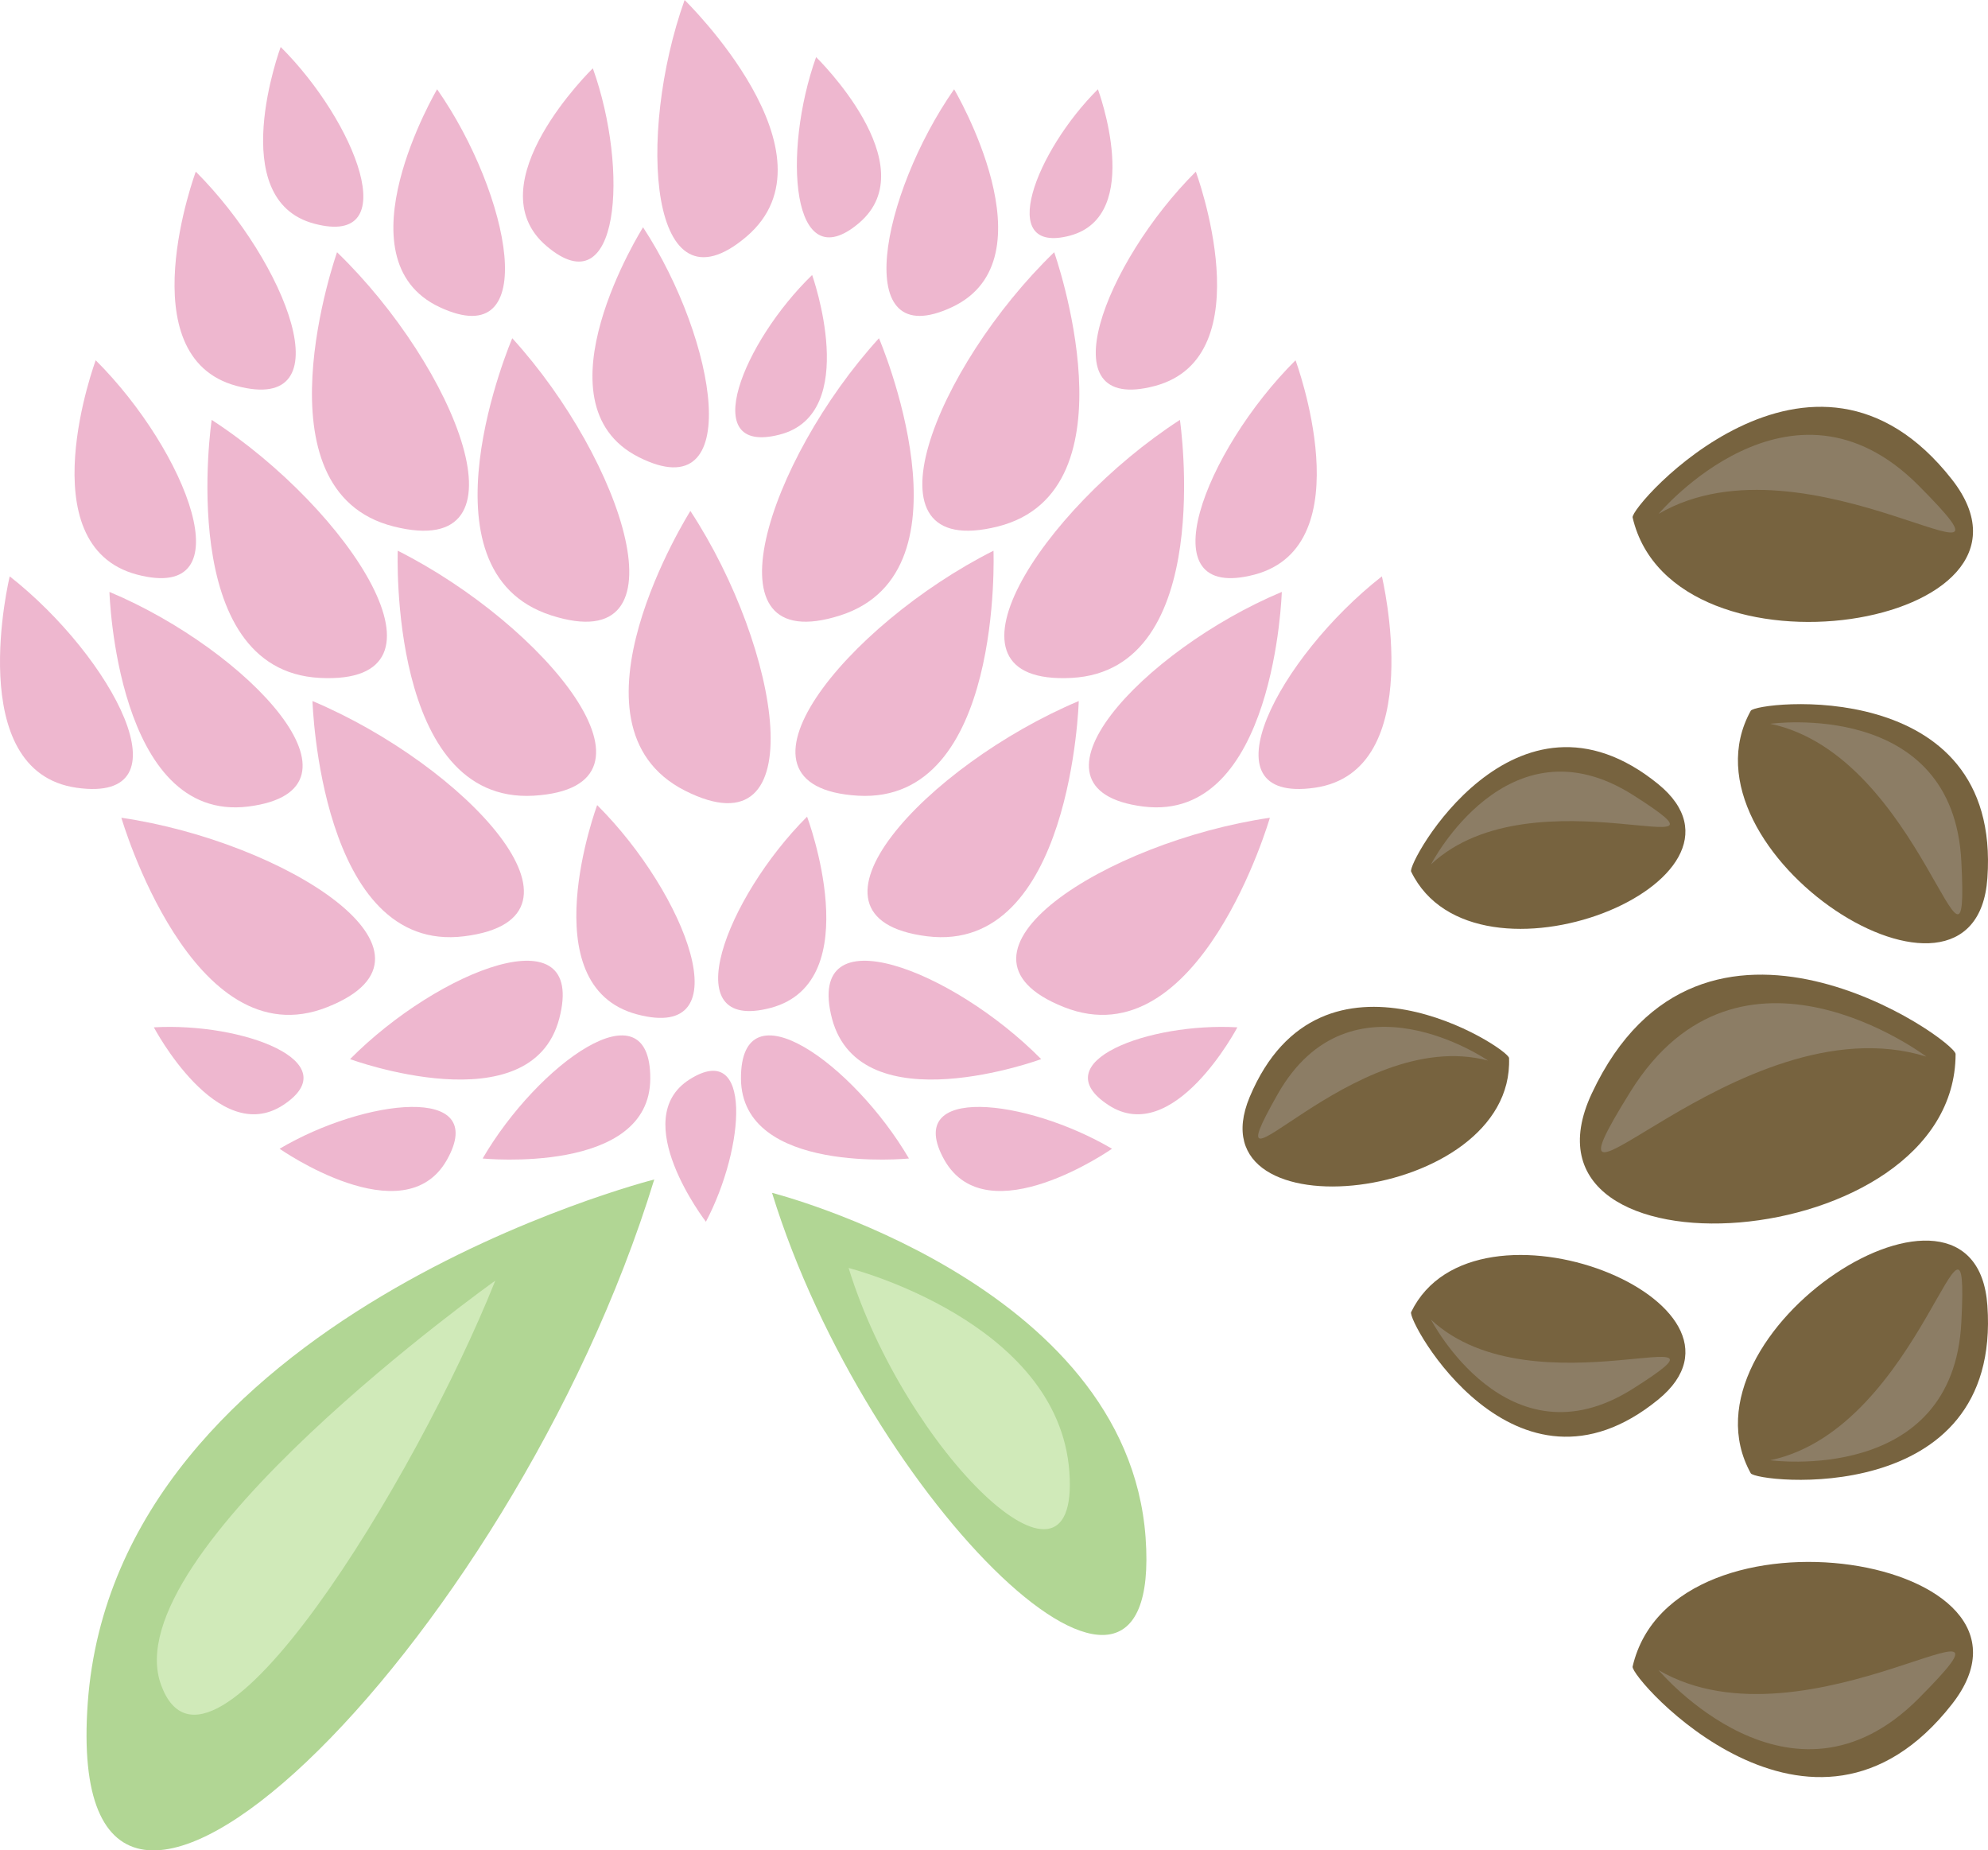 <?xml version="1.0" encoding="UTF-8" standalone="no"?>
<svg
   xmlns:dc="http://purl.org/dc/elements/1.1/"
   xmlns:cc="http://creativecommons.org/ns#"
   xmlns:rdf="http://www.w3.org/1999/02/22-rdf-syntax-ns#"
   xmlns:svg="http://www.w3.org/2000/svg"
   xmlns="http://www.w3.org/2000/svg"
   id="svg132"
   viewBox="0 0 5502.611 5120.681"
   style="clip-rule:evenodd;fill-rule:evenodd;image-rendering:optimizeQuality;shape-rendering:geometricPrecision;text-rendering:geometricPrecision"
   version="1.1"
   height="51.207mm"
   width="55.026mm"
   xml:space="preserve">
 <defs
   id="defs4">
  <style
   id="style2"
   type="text/css">
   <![CDATA[
    .fil3 {fill:#77633F;fill-rule:nonzero}
    .fil4 {fill:#8C7D65;fill-rule:nonzero}
    .fil1 {fill:#B1D694;fill-rule:nonzero}
    .fil2 {fill:#D0EAB9;fill-rule:nonzero}
    .fil0 {fill:#EEB7CF;fill-rule:nonzero}
   ]]>
  </style>
 </defs>
 <g
   transform="translate(-7785.083,-11813)"
   id="Vrstva_x0020_1">
  <path
   style="fill:#eeb7cf;fill-rule:nonzero"
   id="path7"
   d="m 9203,12749 c 0,0 -276,644 108,767 383,123 199,-430 -108,-767 z"
   class="fil0" />
  <path
   style="fill:#eeb7cf;fill-rule:nonzero"
   id="path9"
   d="m 8886,13337 c 0,0 -26,701 376,678 402,-24 31,-473 -376,-678 z"
   class="fil0" />
  <path
   style="fill:#eeb7cf;fill-rule:nonzero"
   id="path11"
   d="m 8718,12511 c 0,0 -234,661 157,759 390,98 171,-442 -157,-759 z"
   class="fil0" />
  <path
   style="fill:#eeb7cf;fill-rule:nonzero"
   id="path13"
   d="m 8371,12975 c 0,0 -103,693 299,714 402,21 83,-466 -299,-714 z"
   class="fil0" />
  <path
   style="fill:#eeb7cf;fill-rule:nonzero"
   id="path15"
   d="m 8650,13753 c 0,0 21,701 420,651 400,-50 0,-474 -420,-651 z"
   class="fil0" />
  <path
   style="fill:#eeb7cf;fill-rule:nonzero"
   id="path17"
   d="m 9438,14041 c 0,0 -186,500 110,579 295,79 136,-334 -110,-579 z"
   class="fil0" />
  <path
   style="fill:#eeb7cf;fill-rule:nonzero"
   id="path19"
   d="m 8754,14744 c 0,0 501,184 579,-112 78,-297 -334,-135 -579,112 z"
   class="fil0" />
  <path
   style="fill:#eeb7cf;fill-rule:nonzero"
   id="path21"
   d="m 9121,15019 c 0,0 463,46 464,-221 1,-267 -312,-40 -464,221 z"
   class="fil0" />
  <path
   style="fill:#eeb7cf;fill-rule:nonzero"
   id="path23"
   d="m 8559,14992 c 0,0 344,241 463,31 119,-211 -228,-170 -463,-31 z"
   class="fil0" />
  <path
   style="fill:#eeb7cf;fill-rule:nonzero"
   id="path25"
   d="m 8211,14656 c 0,0 176,334 358,215 181,-119 -112,-229 -358,-215 z"
   class="fil0" />
  <path
   style="fill:#eeb7cf;fill-rule:nonzero"
   id="path27"
   d="m 8121,14076 c 0,0 196,673 570,524 374,-148 -119,-458 -570,-524 z"
   class="fil0" />
  <path
   style="fill:#eeb7cf;fill-rule:nonzero"
   id="path29"
   d="m 8088,13451 c 0,0 19,639 384,594 365,-46 0,-433 -384,-594 z"
   class="fil0" />
  <path
   style="fill:#eeb7cf;fill-rule:nonzero"
   id="path31"
   d="m 7812,13408 c 0,0 -131,540 185,585 316,45 99,-362 -185,-585 z"
   class="fil0" />
  <path
   style="fill:#eeb7cf;fill-rule:nonzero"
   id="path33"
   d="m 8050,12810 c 0,0 -190,512 114,593 303,80 138,-342 -114,-593 z"
   class="fil0" />
  <path
   style="fill:#eeb7cf;fill-rule:nonzero"
   id="path35"
   d="m 8327,12288 c 0,0 -190,512 113,593 303,81 138,-342 -113,-593 z"
   class="fil0" />
  <path
   style="fill:#eeb7cf;fill-rule:nonzero"
   id="path37"
   d="m 8995,12060 c 0,0 -277,470 7,603 284,133 196,-312 -7,-603 z"
   class="fil0" />
  <path
   style="fill:#eeb7cf;fill-rule:nonzero"
   id="path39"
   d="m 8562,11943 c 0,0 -157,423 93,489 251,67 115,-282 -93,-489 z"
   class="fil0" />
  <path
   style="fill:#eeb7cf;fill-rule:nonzero"
   id="path41"
   d="m 9696,13227 c 0,0 -374,592 -15,774 360,182 265,-393 15,-774 z"
   class="fil0" />
  <path
   style="fill:#eeb7cf;fill-rule:nonzero"
   id="path43"
   d="m 9565,12442 c 0,0 -307,487 -12,636 295,149 217,-323 12,-636 z"
   class="fil0" />
  <path
   style="fill:#eeb7cf;fill-rule:nonzero"
   id="path45"
   d="m 9426,12002 c 0,0 -330,321 -128,492 202,172 229,-210 128,-492 z"
   class="fil0" />
  <path
   style="fill:#eeb7cf;fill-rule:nonzero"
   id="path47"
   d="m 10218,12749 c 0,0 276,644 -107,767 -384,123 -200,-430 107,-767 z"
   class="fil0" />
  <path
   style="fill:#eeb7cf;fill-rule:nonzero"
   id="path49"
   d="m 10535,13337 c 0,0 27,701 -375,678 -402,-24 -32,-473 375,-678 z"
   class="fil0" />
  <path
   style="fill:#eeb7cf;fill-rule:nonzero"
   id="path51"
   d="m 10703,12511 c 0,0 234,661 -156,759 -391,98 -172,-442 156,-759 z"
   class="fil0" />
  <path
   style="fill:#eeb7cf;fill-rule:nonzero"
   id="path53"
   d="m 11051,12975 c 0,0 102,693 -300,714 -402,21 -83,-466 300,-714 z"
   class="fil0" />
  <path
   style="fill:#eeb7cf;fill-rule:nonzero"
   id="path55"
   d="m 10771,13753 c 0,0 -20,701 -420,651 -399,-50 0,-474 420,-651 z"
   class="fil0" />
  <path
   style="fill:#eeb7cf;fill-rule:nonzero"
   id="path57"
   d="m 10019,14073 c 0,0 171,456 -100,529 -270,72 -124,-305 100,-529 z"
   class="fil0" />
  <path
   style="fill:#eeb7cf;fill-rule:nonzero"
   id="path59"
   d="m 10667,14744 c 0,0 -500,184 -579,-112 -77,-297 335,-135 579,112 z"
   class="fil0" />
  <path
   style="fill:#eeb7cf;fill-rule:nonzero"
   id="path61"
   d="m 10301,15019 c 0,0 -463,46 -465,-221 -1,-267 312,-40 465,221 z"
   class="fil0" />
  <path
   style="fill:#eeb7cf;fill-rule:nonzero"
   id="path63"
   d="m 9739,15194 c 0,0 -219,-284 -45,-394 174,-110 154,187 45,394 z"
   class="fil0" />
  <path
   style="fill:#eeb7cf;fill-rule:nonzero"
   id="path65"
   d="m 10863,14992 c 0,0 -345,241 -464,31 -118,-211 228,-170 464,-31 z"
   class="fil0" />
  <path
   style="fill:#eeb7cf;fill-rule:nonzero"
   id="path67"
   d="m 11210,14656 c 0,0 -176,334 -357,215 -182,-119 112,-229 357,-215 z"
   class="fil0" />
  <path
   style="fill:#eeb7cf;fill-rule:nonzero"
   id="path69"
   d="m 11300,14076 c 0,0 -195,673 -570,524 -374,-148 119,-458 570,-524 z"
   class="fil0" />
  <path
   style="fill:#eeb7cf;fill-rule:nonzero"
   id="path71"
   d="m 11333,13451 c 0,0 -19,639 -383,594 -365,-46 -1,-433 383,-594 z"
   class="fil0" />
  <path
   style="fill:#eeb7cf;fill-rule:nonzero"
   id="path73"
   d="m 11610,13408 c 0,0 130,540 -186,585 -315,45 -99,-362 186,-585 z"
   class="fil0" />
  <path
   style="fill:#eeb7cf;fill-rule:nonzero"
   id="path75"
   d="m 11371,12810 c 0,0 190,512 -113,593 -303,80 -139,-342 113,-593 z"
   class="fil0" />
  <path
   style="fill:#eeb7cf;fill-rule:nonzero"
   id="path77"
   d="m 11095,12288 c 0,0 190,512 -113,593 -303,81 -139,-342 113,-593 z"
   class="fil0" />
  <path
   style="fill:#eeb7cf;fill-rule:nonzero"
   id="path79"
   d="m 10426,12060 c 0,0 278,470 -6,603 -284,133 -197,-312 6,-603 z"
   class="fil0" />
  <path
   style="fill:#eeb7cf;fill-rule:nonzero"
   id="path81"
   d="m 10824,12060 c 0,0 130,349 -77,405 -207,55 -95,-234 77,-405 z"
   class="fil0" />
  <path
   style="fill:#eeb7cf;fill-rule:nonzero"
   id="path83"
   d="m 10033,12574 c 0,0 137,385 -91,442 -228,58 -100,-257 91,-442 z"
   class="fil0" />
  <path
   style="fill:#eeb7cf;fill-rule:nonzero"
   id="path85"
   d="m 10044,11971 c 0,0 307,299 119,459 -188,160 -213,-196 -119,-459 z"
   class="fil0" />
  <path
   style="fill:#eeb7cf;fill-rule:nonzero"
   id="path87"
   d="m 9680,11813 c 0,0 439,427 171,655 -268,228 -305,-279 -171,-655 z"
   class="fil0" />
  <path
   style="fill:#b1d694;fill-rule:nonzero"
   id="path89"
   d="m 9596,15077 c 0,0 -1490,378 -1568,1448 -77,1069 1171,-152 1568,-1448 z"
   class="fil1" />
  <path
   style="fill:#b1d694;fill-rule:nonzero"
   id="path91"
   d="m 9922,15114 c 0,0 983,249 1034,954 51,705 -771,-100 -1034,-954 z"
   class="fil1" />
  <path
   style="fill:#d0eab9;fill-rule:nonzero"
   id="path93"
   d="m 10134,15322 c 0,0 581,147 611,564 30,416 -456,-60 -611,-564 z"
   class="fil2" />
  <path
   style="fill:#d0eab9;fill-rule:nonzero"
   id="path95"
   d="m 9156,15357 c 0,0 -1059,754 -925,1119 134,365 706,-571 925,-1119 z"
   class="fil2" />
 </g>
 <g
   transform="translate(-7785.083,-11813)"
   id="Vrstva_x0020_1_0">
  <path
   style="fill:#77633f;fill-rule:nonzero"
   id="path99"
   d="m 13198,14730 c 1,-37 -704,-538 -1007,109 -250,534 1006,454 1007,-109 z"
   class="fil3" />
  <path
   style="fill:#8c7d65;fill-rule:nonzero"
   id="path101"
   d="m 13117,14737 c 0,0 -516,-390 -819,97 -303,487 299,-258 819,-97 z"
   class="fil4" />
  <path
   style="fill:#77633f;fill-rule:nonzero"
   id="path103"
   d="m 12631,15890 c 14,26 695,101 655,-464 -32,-465 -871,74 -655,464 z"
   class="fil3" />
  <path
   style="fill:#77633f;fill-rule:nonzero"
   id="path105"
   d="m 12631,13780 c 14,-26 695,-102 655,463 -32,466 -871,-73 -655,-463 z"
   class="fil3" />
  <path
   style="fill:#8c7d65;fill-rule:nonzero"
   id="path107"
   d="m 12685,15854 c 0,0 507,70 529,-383 23,-453 -107,294 -529,383 z"
   class="fil4" />
  <path
   style="fill:#8c7d65;fill-rule:nonzero"
   id="path109"
   d="m 12685,13816 c 0,0 507,-71 529,382 23,454 -107,-294 -529,-382 z"
   class="fil4" />
  <path
   style="fill:#77633f;fill-rule:nonzero"
   id="path111"
   d="m 12304,16425 c -7,32 497,599 884,104 319,-407 -772,-586 -884,-104 z"
   class="fil3" />
  <path
   style="fill:#77633f;fill-rule:nonzero"
   id="path113"
   d="m 12304,13245 c -7,-32 497,-599 884,-105 319,408 -772,586 -884,105 z"
   class="fil3" />
  <path
   style="fill:#8c7d65;fill-rule:nonzero"
   id="path115"
   d="m 12376,16435 c 0,0 365,435 720,78 355,-357 -307,162 -720,-78 z"
   class="fil4" />
  <path
   style="fill:#8c7d65;fill-rule:nonzero"
   id="path117"
   d="m 12376,13235 c 0,0 365,-435 720,-78 355,357 -307,-163 -720,78 z"
   class="fil4" />
  <path
   style="fill:#77633f;fill-rule:nonzero"
   id="path119"
   d="m 11691,15444 c -12,24 287,566 684,242 327,-267 -508,-604 -684,-242 z"
   class="fil3" />
  <path
   style="fill:#77633f;fill-rule:nonzero"
   id="path121"
   d="m 11691,14225 c -12,-23 287,-565 684,-242 327,267 -508,605 -684,242 z"
   class="fil3" />
  <path
   style="fill:#8c7d65;fill-rule:nonzero"
   id="path123"
   d="m 11746,15465 c 0,0 212,411 559,191 346,-219 -274,74 -559,-191 z"
   class="fil4" />
  <path
   style="fill:#8c7d65;fill-rule:nonzero"
   id="path125"
   d="m 11746,14205 c 0,0 212,-412 559,-192 346,220 -274,-74 -559,192 z"
   class="fil4" />
  <path
   style="fill:#77633f;fill-rule:nonzero"
   id="path127"
   d="m 11962,14741 c -1,-27 -520,-364 -718,108 -162,389 733,294 718,-108 z"
   class="fil3" />
  <path
   style="fill:#8c7d65;fill-rule:nonzero"
   id="path129"
   d="m 11904,14748 c 0,0 -381,-263 -583,94 -202,357 206,-194 583,-94 z"
   class="fil4" />
 </g>
</svg>